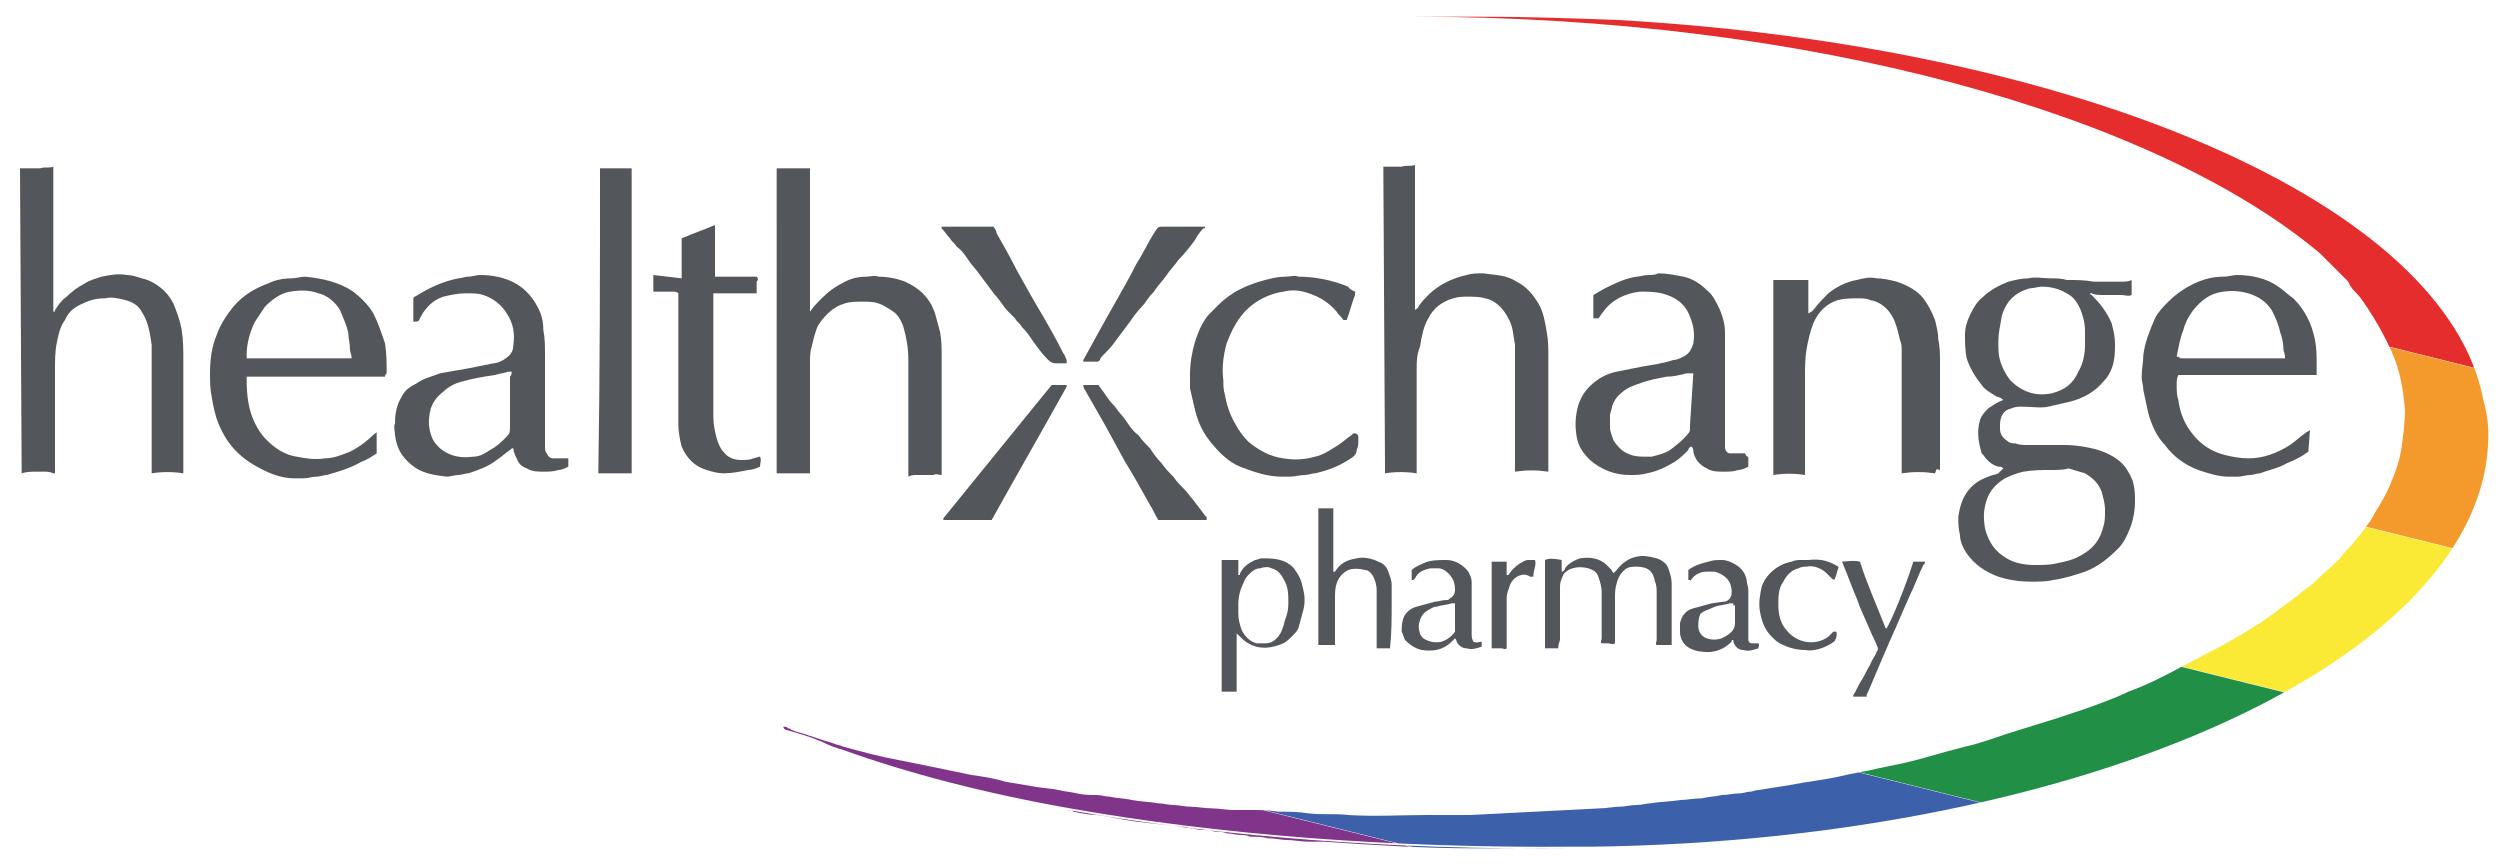 <?xml version="1.0" encoding="utf-8"?>
<!-- Generator: Adobe Illustrator 24.0.3, SVG Export Plug-In . SVG Version: 6.00 Build 0)  -->
<svg version="1.1" id="Layer_1" xmlns="http://www.w3.org/2000/svg" xmlns:xlink="http://www.w3.org/1999/xlink" x="0px" y="0px"
	 viewBox="0 0 150 52" style="enable-background:new 0 0 150 52;" xml:space="preserve">
<style type="text/css">
	.st0{fill-rule:evenodd;clip-rule:evenodd;fill:#53565A;}
	.st1{clip-path:url(#SVGID_2_);}
	.st2{fill:#E42D2C;}
	.st3{fill:#F4992C;}
	.st4{fill:#FAEA35;}
	.st5{fill:#218F46;}
	.st6{fill:#3C61AA;}
	.st7{fill:#80358A;}
</style>
<title>healthxchange logo</title>
<g>
	<path class="st0" d="M1.2,10.1c0.3,0,0.6,0,0.9,0c0.1,0,0.2,0,0.3,0c0.3-0.1,0.5,0,0.8-0.1c0,0.1,0,0.1,0,0.2c0,0.1,0,0.2,0,0.3
		v8.2c0.1,0,0.1,0,0.1-0.1C3.5,18.3,3.7,18,4,17.8c0.3-0.3,0.7-0.6,1.1-0.8c0.3-0.2,0.7-0.3,1-0.4c0.5-0.1,1-0.2,1.5-0.1
		c0.3,0,0.6,0.1,0.9,0.2c0.5,0.1,1,0.4,1.4,0.8c0.2,0.2,0.4,0.5,0.5,0.7c0.2,0.5,0.4,1,0.5,1.6c0.1,0.6,0.1,1.2,0.1,1.9
		c0,2.1,0,4.2,0,6.3c0,0.1,0,0.2,0,0.4c-0.6-0.1-1.3-0.1-1.9,0c0,0,0-0.1,0-0.2c0-0.1,0-0.2,0-0.3c0-2.1,0-4.2,0-6.4
		c0-0.2,0-0.4,0-0.5l0-0.3c-0.1-0.7-0.2-1.4-0.6-2c-0.2-0.4-0.6-0.6-1-0.7c-0.4-0.1-0.8-0.2-1.2-0.1c-0.5,0-0.9,0.1-1.3,0.3
		c-0.5,0.2-0.9,0.5-1.1,1c-0.3,0.4-0.4,0.9-0.5,1.4c-0.1,0.5-0.1,1.1-0.1,1.6v6.2c0,0-0.1,0-0.1,0c-0.2-0.1-0.4-0.1-0.6-0.1
		c-0.1,0-0.2,0-0.4,0c-0.3,0-0.6,0-0.9,0.1L1.2,10.1L1.2,10.1z"/>
	<path class="st0" d="M119.9,20.5c0,0.4,0,0.8,0.1,1.1c0.1,0.4,0.3,0.8,0.6,1.2c0.7,0.7,1.5,1,2.5,0.8c0.8-0.2,1.3-0.6,1.6-1.3
		c0.3-0.5,0.4-1.1,0.4-1.6c0-0.2,0-0.4,0-0.6c0-0.1,0-0.1,0-0.2c0-0.5-0.1-0.9-0.3-1.4c-0.2-0.4-0.4-0.7-0.8-0.9
		c-0.5-0.3-1-0.4-1.5-0.4c-0.2,0-0.5,0.1-0.7,0.1c-0.4,0.1-0.8,0.3-1.1,0.6c-0.3,0.3-0.5,0.7-0.6,1.1C120,19.6,119.9,20,119.9,20.5
		 M123,28.2c-0.5,0-1,0-1.6,0.1c-0.4,0.1-0.7,0.2-1.1,0.4c-0.5,0.3-0.9,0.7-1.1,1.3c-0.2,0.6-0.2,1.1-0.1,1.7
		c0.2,0.8,0.6,1.4,1.3,1.8c0.5,0.3,1.1,0.4,1.7,0.4c0.4,0,0.9,0,1.3-0.1c0.5-0.1,1-0.2,1.5-0.5c0.7-0.4,1.1-0.9,1.3-1.7
		c0.1-0.3,0.1-0.6,0.1-1c0-0.4-0.1-0.7-0.2-1.1c-0.2-0.5-0.5-0.8-1-1.1c-0.3-0.1-0.7-0.2-1-0.3C123.9,28.2,123.4,28.2,123,28.2
		 M120.2,28.1c-0.1-0.1-0.2-0.1-0.3-0.1c-0.4-0.1-0.7-0.4-0.9-0.7c0,0,0,0-0.1-0.1c-0.2-0.7-0.3-1.3-0.1-2c0.1-0.3,0.3-0.5,0.5-0.7
		c0.3-0.2,0.6-0.4,0.9-0.5c-0.1-0.1-0.3-0.2-0.4-0.2c-0.3-0.2-0.7-0.4-0.9-0.7c-0.4-0.5-0.7-1-0.9-1.6c-0.1-0.5-0.1-1-0.1-1.4
		c0-0.4,0.1-0.8,0.3-1.2c0.2-0.4,0.4-0.8,0.8-1.1c0.4-0.4,1-0.7,1.5-0.9c0.4-0.1,0.8-0.2,1.2-0.2c0.4-0.1,0.9,0,1.3,0
		c0.3,0,0.7,0,1,0.1c0,0,0,0,0.1,0c0.5,0,1,0,1.5,0.1c0.1,0,0.3,0,0.4,0c0.2,0,0.3,0,0.5,0c0.3,0,0.6,0,0.8,0c0.2,0,0.4,0,0.6-0.1
		c0,0,0,0,0,0c0,0,0,0,0,0.1l0,0.8c-0.2,0.1-0.4,0-0.6,0c-0.1,0-0.3,0-0.4,0c-0.2,0-0.3,0-0.5,0c0,0-0.1,0-0.2,0
		c-0.2,0-0.5,0-0.7-0.1c0,0-0.1,0-0.1,0c0,0.1,0.1,0.1,0.1,0.1c0.5,0.5,0.9,1,1.2,1.7c0.1,0.4,0.2,0.8,0.2,1.2c0,0.4,0,0.8-0.1,1.2
		c-0.1,0.4-0.3,0.8-0.6,1.1c-0.5,0.6-1.2,1-2,1.2c-0.4,0.1-0.9,0.2-1.3,0.3c-0.5,0.1-1,0-1.6,0c-0.2,0-0.4,0-0.6,0.1
		c-0.5,0.1-0.7,0.5-0.7,1c0,0.1,0,0.2,0,0.2c0,0.4,0.2,0.6,0.5,0.8c0.1,0.1,0.3,0.1,0.4,0.1c0.3,0.1,0.5,0.1,0.8,0.1
		c0.7,0,1.4,0,2.1,0c0.7,0,1.4,0.1,2.1,0.3c0.6,0.2,1.2,0.5,1.6,1c0.2,0.3,0.4,0.6,0.5,1c0.1,0.4,0.1,0.7,0.1,1.1
		c0,0.5-0.1,1.1-0.3,1.6c-0.2,0.5-0.4,0.9-0.7,1.2c-0.6,0.6-1.2,1.1-2,1.4c-0.6,0.2-1.2,0.4-1.9,0.5c-0.4,0.1-0.9,0.1-1.3,0.1
		c-0.7,0-1.4-0.1-2-0.3c-0.8-0.3-1.4-0.7-1.9-1.4c-0.2-0.3-0.4-0.7-0.4-1.1c-0.1-0.4-0.1-0.7-0.1-1.1c0.1-0.7,0.3-1.3,0.8-1.8
		c0.3-0.3,0.7-0.5,1-0.6c0.2-0.1,0.4-0.1,0.6-0.2C120.1,28.2,120.2,28.1,120.2,28.1 M83,10c0.3,0,0.6,0,0.8,0c0.1,0,0.2,0,0.3,0
		c0.3-0.1,0.5,0,0.8-0.1c0,0.1,0,0.1,0,0.2c0,0.1,0,0.2,0,0.3v7.8c0,0.1,0,0.2,0,0.4c0.1-0.1,0.2-0.1,0.2-0.2
		c0.2-0.3,0.4-0.5,0.6-0.7c0.6-0.6,1.4-1,2.3-1.2c0.3-0.1,0.6-0.1,1-0.1c0.7,0.1,1.4,0.1,2,0.5c0.6,0.3,1,0.8,1.3,1.3
		c0.3,0.5,0.4,1.1,0.5,1.7c0.1,0.5,0.1,1,0.1,1.5c0,2.2,0,4.4,0,6.7v0.2c-0.7-0.1-1.3-0.1-2,0c0-0.1,0-0.1,0-0.2v-6.5
		c0-0.3,0-0.6,0-0.9c-0.1-0.5-0.1-1.1-0.4-1.6c-0.3-0.6-0.8-1.1-1.4-1.2c-0.3-0.1-0.7-0.1-1-0.1c-0.3,0-0.6,0-0.9,0.1
		c-0.7,0.2-1.2,0.6-1.5,1.2c-0.3,0.5-0.4,1.1-0.5,1.7C85,21.3,85,21.7,85,22.1V28c0,0.1,0,0.2,0,0.4c-0.6-0.1-1.3-0.1-1.9,0
		c0-0.1,0-0.1,0-0.2c0-0.1,0-0.1,0-0.2L83,10 M48.6,18.7c0.2-0.3,0.5-0.6,0.7-0.8c0.4-0.4,0.8-0.7,1.4-1c0.4-0.2,0.8-0.3,1.3-0.3
		c0.2,0,0.5-0.1,0.7,0c0.5,0,1.1,0.1,1.6,0.3c0.9,0.4,1.5,1,1.8,1.9c0.1,0.4,0.2,0.7,0.3,1.1c0.1,0.5,0.1,1,0.1,1.6
		c0,2.2,0,4.4,0,6.6c0,0.1,0,0.2,0,0.4c-0.2,0-0.3-0.1-0.5,0c-0.2,0-0.3,0-0.5,0c-0.2,0-0.3,0-0.5,0c-0.2,0-0.3,0-0.5,0.1
		c0-0.1,0-0.1,0-0.1c0-0.1,0-0.2,0-0.3c0-2.2,0-4.4,0-6.6c0-0.7-0.1-1.3-0.3-2c-0.1-0.3-0.3-0.7-0.6-0.9c-0.3-0.2-0.6-0.4-0.9-0.5
		c-0.3-0.1-0.6-0.1-0.9-0.1c-0.4,0-0.8,0-1.1,0.1c-0.7,0.2-1.2,0.7-1.6,1.3c-0.2,0.4-0.3,0.9-0.4,1.3c-0.1,0.3-0.1,0.6-0.1,1V28
		c0,0.1,0,0.2,0,0.4c-0.2,0-0.4,0-0.7,0c-0.2,0-0.4,0-0.6,0c-0.2,0-0.4,0-0.7,0c0,0,0-0.1,0-0.1c0-0.1,0-0.2,0-0.3V10.5
		c0-0.1,0-0.3,0-0.4c0.3,0,0.5,0,0.8,0c0.1,0,0.3,0,0.4,0c0.1,0,0.2,0,0.3,0c0.2,0,0.3,0,0.5,0c0,0,0,0,0,0c0,0,0,0,0,0
		c0,0,0,0.1,0,0.1L48.6,18.7 M116.1,28.4c-0.7-0.1-1.3-0.1-2,0c0-0.1,0-0.2,0-0.3v-5.9c0-0.4,0-0.8,0-1.2c0-0.2,0-0.4-0.1-0.6
		c-0.1-0.4-0.2-0.9-0.4-1.3c-0.3-0.6-0.8-1-1.4-1.1c-0.2-0.1-0.5-0.1-0.7-0.1c-0.4,0-0.8,0-1.2,0.1c-0.7,0.2-1.2,0.7-1.5,1.4
		c-0.2,0.5-0.3,1-0.4,1.5c-0.1,0.6-0.1,1.2-0.1,1.7c0,1.8,0,3.6,0,5.5c0,0.1,0,0.2,0,0.4c-0.6-0.1-1.3-0.1-1.9,0c0-0.1,0-0.1,0-0.2
		c0-0.1,0-0.1,0-0.2c0-3.6,0-7.3,0-10.9c0-0.1,0-0.2,0-0.4c0.1,0,0.3,0,0.4,0c0.1,0,0.2,0,0.4,0c0.2,0,0.3,0,0.5,0
		c0.2,0,0.5,0,0.8,0c0,0.2,0,0.3,0,0.5c0,0.2,0,0.3,0,0.5v1c0.1,0,0.1-0.1,0.2-0.1c0,0,0.1-0.1,0.1-0.1c0.3-0.4,0.6-0.7,0.9-1
		c0.5-0.4,1.1-0.7,1.7-0.8c0.4-0.1,0.8-0.2,1.2-0.1c0.4,0,0.8,0.1,1.2,0.2c0.6,0.2,1.2,0.5,1.6,1c0.3,0.4,0.5,0.8,0.7,1.3
		c0.1,0.4,0.2,0.8,0.2,1.2c0.1,0.4,0.1,0.9,0.1,1.3c0,2.2,0,4.4,0,6.5C116.1,28.1,116.2,28.2,116.1,28.4 M130.8,21.5
		C130.8,21.5,130.8,21.5,130.8,21.5c2.1,0,4.2,0,6.3,0c0,0,0,0,0,0c0,0,0,0,0,0c0,0,0-0.1,0-0.1c0-0.2-0.1-0.3-0.1-0.5
		c0-0.4-0.1-0.7-0.2-1c-0.1-0.5-0.3-0.9-0.5-1.3c-0.2-0.3-0.5-0.6-0.9-0.8c-0.6-0.3-1.3-0.4-2-0.3c-0.8,0.1-1.3,0.5-1.8,1.1
		c-0.3,0.4-0.5,0.8-0.6,1.2c-0.2,0.5-0.3,1.1-0.4,1.6C130.8,21.4,130.8,21.5,130.8,21.5 M138.6,25.8l-0.1,1.3
		c-0.4,0.3-0.8,0.5-1.3,0.7c-0.5,0.3-1.1,0.4-1.6,0.6c-0.2,0-0.4,0.1-0.6,0.1c-0.2,0-0.5,0.1-0.7,0.1c-0.1,0-0.3,0-0.4,0
		c-0.1,0-0.1,0-0.2,0c-0.6,0-1.2-0.2-1.8-0.4c-0.8-0.3-1.5-0.8-2-1.5c-0.5-0.5-0.8-1.2-1-1.9c-0.1-0.5-0.2-0.9-0.3-1.4
		c0-0.3-0.1-0.5-0.1-0.8c0-0.4,0.1-0.9,0.1-1.3c0.1-0.8,0.4-1.5,0.7-2.2c0.2-0.4,0.5-0.7,0.8-1c0.5-0.5,1.1-0.9,1.8-1.2
		c0.5-0.2,1-0.3,1.5-0.3c0.3,0,0.6-0.1,0.8-0.1c0.9,0,1.8,0.2,2.5,0.7c0.3,0.2,0.6,0.5,0.9,0.7c0.7,0.7,1.1,1.5,1.3,2.5
		c0.1,0.5,0.1,1,0.1,1.5c0,0.1,0,0.2,0,0.4c0,0.1,0,0.1,0,0.2c-0.1,0-0.1,0-0.2,0c-0.3,0-0.5,0-0.8,0c-0.8,0-1.6,0-2.4,0
		c-0.4,0-0.8,0-1.1,0c-1.1,0-2.3,0-3.4,0c-0.1,0-0.2,0-0.4,0c-0.1,0.2-0.1,0.4-0.1,0.6c0,0.3,0,0.6,0.1,0.9c0.1,0.8,0.4,1.5,0.9,2.1
		c0.5,0.6,1.1,1,1.9,1.2c0.4,0.1,0.9,0.2,1.4,0.2c0.9,0,1.7-0.3,2.5-0.8c0.3-0.2,0.6-0.5,0.9-0.7C138.4,25.9,138.5,25.9,138.6,25.8
		 M21.1,21.5c0-0.2-0.1-0.4-0.1-0.5c0-0.4-0.1-0.7-0.1-1c-0.1-0.5-0.3-0.9-0.5-1.4c-0.3-0.5-0.8-0.9-1.3-1c-0.5-0.2-1.1-0.2-1.7-0.1
		c-0.6,0.1-1.1,0.5-1.5,0.9c-0.2,0.3-0.4,0.6-0.6,0.9c-0.3,0.6-0.5,1.3-0.5,2c0,0.1,0,0.1,0,0.2C15,21.5,20.8,21.5,21.1,21.5
		 M23.1,22.6C23,22.6,23,22.6,23.1,22.6c-0.4,0-0.8,0-1.1,0c-0.8,0-1.5,0-2.3,0c-1,0-1.9,0-2.9,0c-0.6,0-1.1,0-1.7,0
		c-0.1,0-0.2,0-0.3,0c0,0.1,0,0.1,0,0.2c0,0.9,0.1,1.8,0.5,2.6c0.2,0.4,0.4,0.7,0.7,1c0.5,0.5,1.1,0.9,1.8,1
		c0.5,0.1,1.1,0.2,1.7,0.1c0.5,0,1-0.2,1.5-0.4c0.6-0.3,1.1-0.7,1.5-1.1c0,0,0.1,0,0.1-0.1c0,0,0,0,0,0.1c0,0.4,0,0.8,0,1.2
		c-0.3,0.2-0.6,0.4-0.9,0.5c-0.7,0.4-1.4,0.6-2.1,0.8c-0.2,0-0.4,0.1-0.6,0.1c-0.3,0-0.5,0.1-0.8,0.1c-0.1,0-0.2,0-0.3,0
		c-0.1,0-0.1,0-0.2,0c-0.7,0-1.3-0.2-1.9-0.5c-0.6-0.3-1.1-0.6-1.6-1.1c-0.5-0.5-0.8-1-1.1-1.7c-0.2-0.5-0.3-1-0.4-1.6
		c-0.1-0.5-0.1-0.9-0.1-1.4c0-0.8,0.1-1.6,0.4-2.3c0.2-0.6,0.6-1.2,1-1.7c0.6-0.7,1.3-1.1,2.1-1.4c0.4-0.2,0.9-0.3,1.4-0.3
		c0.3,0,0.5-0.1,0.8-0.1c1,0.1,2,0.3,2.9,0.9c0.5,0.4,0.9,0.8,1.2,1.3c0.3,0.6,0.5,1.2,0.7,1.8c0.1,0.6,0.1,1.2,0.1,1.8
		C23.1,22.5,23.1,22.5,23.1,22.6 M101.6,22.4c-0.1,0-0.2,0-0.4,0c-0.4,0.1-0.8,0.2-1.2,0.2c-0.5,0.1-1.1,0.2-1.6,0.4
		c-0.3,0.1-0.6,0.2-0.9,0.4c-0.4,0.3-0.7,0.6-0.8,1.1c0,0.1-0.1,0.3-0.1,0.4c0,0.2,0,0.4,0,0.5c0,0.1,0,0.1,0,0.2
		c0,0.3,0.1,0.5,0.2,0.8c0.1,0.2,0.3,0.4,0.5,0.6c0.4,0.3,0.8,0.4,1.3,0.4c0.2,0,0.3,0,0.5,0c0.4-0.1,0.8-0.2,1.1-0.4
		c0.4-0.3,0.8-0.6,1.1-1c0.1-0.1,0.1-0.2,0.1-0.3c0-0.1,0-0.1,0-0.2L101.6,22.4 M104.9,27.4V28c-0.2,0.1-0.4,0.2-0.6,0.2
		c-0.3,0.1-0.6,0.1-0.9,0.1c-0.3,0-0.7,0-1-0.2c-0.4-0.2-0.7-0.5-0.8-1c0-0.1,0-0.2-0.1-0.3c-0.1,0-0.2,0.1-0.2,0.2
		c-0.3,0.3-0.5,0.5-0.8,0.7c-0.5,0.3-1.1,0.6-1.7,0.7c-0.3,0.1-0.7,0.1-1,0.1c-0.9,0-1.7-0.3-2.4-0.9c-0.4-0.4-0.7-0.8-0.8-1.4
		c-0.1-0.6-0.1-1.2,0.1-1.9c0.2-0.6,0.5-1,1-1.4c0.4-0.3,0.8-0.5,1.3-0.6c0.5-0.1,1-0.2,1.5-0.3c0.6-0.1,1.3-0.2,1.9-0.4
		c0.2,0,0.4-0.1,0.6-0.2c0.4-0.2,0.5-0.5,0.6-0.8c0.1-0.6,0-1.1-0.2-1.6c-0.3-0.8-0.9-1.2-1.7-1.4c-0.4-0.1-0.9-0.1-1.3-0.1
		c-0.9,0.1-1.7,0.5-2.2,1.2c-0.1,0.1-0.2,0.3-0.3,0.4h-0.3c0-0.2,0-1,0-1.4c0.2-0.1,0.5-0.3,0.7-0.4c0.6-0.3,1.2-0.6,1.9-0.7
		c0.2,0,0.4-0.1,0.7-0.1c0.2,0,0.4,0,0.6-0.1c0.5,0,1,0.1,1.5,0.2c0.5,0.1,1,0.4,1.4,0.8c0.4,0.3,0.6,0.8,0.8,1.2
		c0.2,0.5,0.3,0.9,0.3,1.4c0,0.4,0,0.8,0,1.2c0,1.6,0,3.3,0,4.9c0,0.2,0,0.5,0,0.7c0,0.2,0.1,0.4,0.3,0.4c0,0,0.1,0,0.2,0
		c0.2,0,0.5,0,0.7,0C104.8,27.4,104.8,27.4,104.9,27.4 M30.7,22.3c-0.1,0-0.1,0-0.2,0c-0.3,0.1-0.5,0.1-0.8,0.2
		c-0.7,0.1-1.3,0.2-2,0.4c-0.4,0.1-0.8,0.3-1.1,0.6c-0.4,0.3-0.7,0.7-0.8,1.2c-0.1,0.5-0.1,1,0.1,1.5c0.1,0.3,0.3,0.5,0.5,0.7
		c0.6,0.5,1.3,0.6,2,0.5c0.4,0,0.7-0.2,1-0.4c0.4-0.2,0.7-0.5,1-0.8c0.2-0.2,0.2-0.3,0.2-0.6c0-1,0-2,0-3
		C30.7,22.5,30.7,22.4,30.7,22.3 M24.8,19.3C24.8,19.3,24.8,19.2,24.8,19.3l0-1.3c0-0.1,0-0.2,0.1-0.2c0.8-0.5,1.6-0.9,2.6-1.1
		c0.2,0,0.4-0.1,0.6-0.1c0.2,0,0.5-0.1,0.7-0.1c0.6,0,1.2,0.1,1.7,0.3c0.8,0.3,1.4,0.9,1.8,1.7c0.2,0.4,0.3,0.8,0.3,1.3
		c0.1,0.5,0.1,1,0.1,1.5c0,1.8,0,3.7,0,5.5c0,0.1,0,0.3,0.1,0.4c0.1,0.2,0.2,0.3,0.4,0.3c0.2,0,0.5,0,0.7,0c0,0,0.1,0,0.2,0
		c0,0.2,0,0.4,0,0.5c-0.2,0.1-0.4,0.2-0.6,0.2c-0.3,0.1-0.6,0.1-0.9,0.1c-0.3,0-0.7,0-1-0.2c-0.3-0.1-0.5-0.3-0.6-0.6
		c-0.1-0.2-0.2-0.4-0.2-0.6c-0.1,0-0.1,0-0.2,0.1c-0.3,0.2-0.5,0.4-0.8,0.6c-0.5,0.4-1.1,0.6-1.7,0.8c-0.2,0-0.4,0.1-0.6,0.1
		c-0.2,0-0.5,0.1-0.7,0.1c-0.8-0.1-1.5-0.2-2.1-0.7c-0.6-0.5-0.9-1-1-1.8c0-0.2-0.1-0.5,0-0.7c0-0.6,0.1-1.1,0.4-1.6
		c0.2-0.4,0.5-0.6,0.9-0.8c0.4-0.3,0.9-0.4,1.4-0.6c0.6-0.1,1.1-0.2,1.7-0.3c0.5-0.1,1-0.2,1.5-0.3c0.2,0,0.4-0.1,0.6-0.2
		c0.3-0.2,0.6-0.4,0.6-0.9c0.1-0.7,0-1.3-0.4-1.9c-0.3-0.5-0.8-0.9-1.4-1.1c-0.3-0.1-0.6-0.1-0.9-0.1c-0.1,0-0.2,0-0.2,0
		c-0.4,0-0.9,0.1-1.3,0.2c-0.6,0.2-1,0.6-1.3,1.1c0,0.1-0.1,0.1-0.1,0.2C25.1,19.3,25.1,19.3,24.8,19.3 M81.3,17.5
		C81.3,17.6,81.4,17.6,81.3,17.5c0,0.1,0,0.2,0,0.2c-0.2,0.5-0.3,1-0.5,1.5l-0.2,0c-0.1-0.2-0.3-0.3-0.4-0.5c-0.5-0.6-1.2-1-2-1.2
		c-0.4-0.1-0.8-0.1-1.2,0c-0.7,0.1-1.4,0.4-2,0.9c-0.7,0.6-1.1,1.4-1.4,2.2c-0.2,0.7-0.3,1.5-0.2,2.2c0,0.3,0,0.6,0.1,0.9
		c0.1,0.6,0.3,1.2,0.6,1.7c0.2,0.4,0.5,0.8,0.8,1.1c0.6,0.5,1.3,0.9,2.1,1c0.6,0.1,1.2,0.1,1.9-0.1c0.5-0.1,0.9-0.4,1.4-0.7
		c0.3-0.2,0.5-0.4,0.8-0.6c0.1-0.1,0.1-0.1,0.2-0.1c0.1,0,0.2,0.1,0.2,0.2c0,0.1,0,0.1,0,0.2c0,0.2,0,0.4-0.1,0.6
		c0,0.2-0.1,0.3-0.2,0.4c-0.7,0.5-1.4,0.8-2.3,1c-0.2,0-0.4,0.1-0.6,0.1c-0.3,0-0.6,0.1-0.9,0.1c-0.1,0-0.2,0-0.3,0
		c-0.1,0-0.1,0-0.2,0c-0.9,0-1.7-0.3-2.5-0.6c-0.7-0.3-1.2-0.8-1.7-1.4c-0.5-0.6-0.8-1.2-1-2c-0.1-0.4-0.2-0.9-0.3-1.3
		c0-0.1,0-0.1,0-0.2c0-0.2,0-0.4,0-0.6c0-0.7,0.1-1.3,0.3-2c0.2-0.6,0.4-1.1,0.8-1.6c0.2-0.2,0.4-0.4,0.6-0.6
		c0.8-0.8,1.7-1.2,2.8-1.5c0.4-0.1,0.8-0.2,1.2-0.2c0.3,0,0.6-0.1,0.8,0c1,0,2,0.2,3,0.6C80.9,17.3,81.1,17.4,81.3,17.5 M36,10.1
		c0.2,0,0.3,0,0.5,0c0.1,0,0.2,0,0.2,0c0.1,0,0.3,0,0.4,0c0.3,0,0.5,0,0.8,0c0,0.1,0,0.1,0,0.2c0,0.1,0,0.2,0,0.3v17.8
		c-0.2,0-0.3,0-0.5,0c-0.2,0-0.3,0-0.5,0c-0.2,0-0.3,0-0.5,0c-0.2,0-0.3,0-0.5,0c0,0,0-0.1,0-0.1C36,22.2,36,16.2,36,10.1
		C36,10.1,36,10.1,36,10.1 M40.9,16.7v-2.4c0.7-0.3,1.3-0.5,2-0.8c0,0.3,0,0.6,0,0.8c0,0.3,0,0.5,0,0.8v1.5c0.1,0,0.1,0,0.1,0
		c0.7,0,1.5,0,2.2,0c0.1,0,0.1,0,0.2,0c0.1,0.1,0.1,0.2,0,0.3c0,0.2,0,0.3,0,0.5c0,0.1,0,0.1,0,0.2c-0.4,0-0.8,0-1.3,0
		c-0.4,0-0.8,0-1.3,0c0,0.1,0,0.1,0,0.2c0,0.1,0,0.2,0,0.3V25c0,0.5,0.1,0.9,0.2,1.3c0.1,0.3,0.2,0.6,0.4,0.8
		c0.3,0.4,0.7,0.5,1.1,0.5c0.2,0,0.5,0,0.7-0.1c0.1,0,0.3-0.1,0.4-0.1c0.1,0.2,0,0.4,0,0.6c-0.2,0.1-0.5,0.2-0.7,0.2
		c-0.5,0.1-1,0.2-1.5,0.2c-0.3,0-0.7-0.1-1-0.2c-0.7-0.2-1.2-0.7-1.5-1.4c-0.1-0.4-0.2-0.9-0.2-1.3c0-2.5,0-5.1,0-7.6v-0.3
		c-0.1-0.1-0.2-0.1-0.3-0.1h-1.2c0-0.1,0-0.2,0-0.3c0-0.1,0-0.3,0-0.4c0-0.1,0-0.2,0-0.3L40.9,16.7L40.9,16.7z M93.5,38.9
		c-0.1,0-0.2,0-0.2,0c-0.1,0-0.2,0-0.2,0c-0.1,0-0.1,0-0.2,0h-0.2c0-0.1,0-0.1,0-0.2c0-1.6,0-3.3,0-4.9v-0.2c0.2-0.1,0.5-0.1,1,0
		c0,0.2,0,0.5,0,0.7c0.1,0,0.2-0.1,0.2-0.2c0.2-0.3,0.6-0.5,0.9-0.6c0.6-0.1,1.2,0,1.6,0.4c0.1,0.1,0.2,0.2,0.3,0.3
		c0,0.1,0.1,0.1,0.1,0.2c0.1-0.1,0.1-0.1,0.2-0.2c0.3-0.4,0.7-0.7,1.2-0.8c0.4-0.1,0.8,0,1.2,0.1c0.3,0.1,0.6,0.3,0.7,0.6
		c0.1,0.3,0.2,0.6,0.2,0.9c0,1.1,0,2.1,0,3.2v0.5c0,0-0.1,0-0.2,0c-0.2,0-0.4,0-0.6,0c-0.1,0-0.1,0-0.1,0c-0.1-0.1,0-0.2,0-0.3
		c0-0.9,0-1.9,0-2.8c0-0.2,0-0.5-0.1-0.7c-0.1-0.6-0.4-0.9-1.1-0.9c-0.2,0-0.4,0-0.6,0.1c-0.3,0.2-0.5,0.5-0.6,0.9
		c-0.1,0.3-0.1,0.6-0.1,0.9v2.4c0,0.1,0,0.2,0,0.3c-0.2,0.1-0.3,0-0.4,0c-0.1,0-0.3,0-0.4,0c-0.1-0.1,0-0.2,0-0.3c0-1,0-1.9,0-2.8
		c0-0.3-0.1-0.6-0.2-0.9c-0.1-0.3-0.3-0.4-0.6-0.5c-0.4-0.1-0.8-0.1-1.2,0.1c-0.1,0.1-0.3,0.2-0.3,0.3c-0.1,0.2-0.2,0.4-0.2,0.7
		c0,1.1,0,2.2,0,3.2C93.5,38.7,93.5,38.7,93.5,38.9 M65,23.1h0.9c0.1,0.1,0.2,0.3,0.3,0.4c0.2,0.3,0.4,0.6,0.7,0.9
		c0.2,0.3,0.5,0.6,0.7,0.9c0.2,0.3,0.4,0.6,0.7,0.8c0.2,0.3,0.5,0.6,0.7,0.8c0.2,0.3,0.4,0.6,0.7,0.9c0.2,0.3,0.4,0.5,0.7,0.8
		c0.2,0.3,0.5,0.6,0.7,0.8c0.2,0.2,0.3,0.4,0.5,0.6c0.2,0.3,0.4,0.5,0.6,0.8c0.1,0.1,0.1,0.2,0.2,0.2c0,0,0,0.1,0,0.2
		c-0.3,0-0.6,0-1,0c-0.3,0-0.6,0-0.9,0h-1c-0.2-0.3-0.3-0.6-0.5-0.9c-0.5-0.9-1-1.8-1.5-2.6l-1.2-2.2c-0.4-0.7-0.8-1.4-1.2-2.1
		C65.1,23.4,65,23.3,65,23.1 M59.5,31.2c-0.9,0-1.9,0-2.8,0c0,0-0.1,0-0.1,0c0,0,0-0.1,0-0.1c2.2-2.7,4.3-5.3,6.5-8
		c0.3,0,0.6,0,0.9,0c0,0,0,0.1,0,0.1C62.5,25.9,61,28.5,59.5,31.2 M72.3,13.6c0,0.1,0,0.1-0.1,0.1c-0.2,0.2-0.4,0.5-0.5,0.7
		c-0.3,0.4-0.6,0.8-1,1.2c-0.2,0.3-0.5,0.6-0.7,0.9c-0.2,0.3-0.5,0.6-0.7,0.9c-0.1,0.2-0.3,0.3-0.4,0.5c-0.1,0.1-0.2,0.3-0.3,0.4
		c-0.3,0.3-0.6,0.7-0.8,1c-0.3,0.4-0.6,0.8-0.9,1.2c-0.2,0.3-0.5,0.6-0.7,0.8c-0.1,0.1-0.2,0.2-0.2,0.3c-0.1,0.1-0.1,0.1-0.2,0.1
		c-0.3,0-0.5,0-0.8,0c0,0,0,0,0,0c0,0,0-0.1,0-0.1l1.1-2l0.9-1.6c0.4-0.7,0.8-1.4,1.2-2.2c0.4-0.6,0.7-1.3,1.1-1.9c0,0,0,0,0,0
		c0.2-0.3,0.2-0.3,0.5-0.3L72.3,13.6L72.3,13.6z M59.6,13.6c0.1,0.1,0.2,0.3,0.2,0.4c0.4,0.7,0.8,1.4,1.2,2.2c0.5,0.9,1,1.8,1.6,2.8
		c0.4,0.7,0.8,1.4,1.2,2.2c0.1,0.1,0.1,0.2,0.2,0.4c0,0.1,0,0.1,0,0.2c-0.1,0-0.1,0-0.2,0c-0.1,0-0.3,0-0.4,0
		c-0.3,0-0.4-0.1-0.6-0.3c-0.3-0.3-0.5-0.6-0.8-1c-0.2-0.3-0.4-0.6-0.7-0.9c-0.1-0.2-0.3-0.3-0.4-0.5l-0.4-0.4
		c-0.3-0.3-0.5-0.7-0.8-1c-0.3-0.4-0.6-0.8-0.9-1.2c-0.2-0.3-0.5-0.6-0.7-0.9c-0.2-0.3-0.4-0.6-0.7-0.8c-0.1-0.2-0.3-0.3-0.4-0.5
		c-0.2-0.2-0.3-0.4-0.5-0.6c0,0,0-0.1,0-0.1c0,0,0,0,0.1,0C57.7,13.6,58.7,13.6,59.6,13.6 M77.3,36.1c0-0.4,0-0.8-0.2-1.2
		c-0.2-0.4-0.4-0.7-0.8-0.8c-0.2-0.1-0.4-0.1-0.7,0c-0.2,0-0.4,0.1-0.6,0.3c-0.2,0.2-0.3,0.3-0.4,0.6c-0.2,0.4-0.3,0.8-0.3,1.3
		c0,0.2,0,0.3,0,0.5c0,0.4,0.1,0.7,0.2,1c0.2,0.4,0.5,0.7,0.9,0.8c0.2,0,0.3,0,0.5,0c0.3,0,0.5-0.1,0.7-0.3c0.3-0.3,0.4-0.7,0.5-1.1
		C77.3,36.7,77.3,36.4,77.3,36.1 M74.3,33.6v0.9c0.1,0,0.1,0,0.1-0.1c0.2-0.4,0.5-0.6,0.9-0.8c0.1,0,0.3-0.1,0.4-0.1
		c0.5,0,0.9,0,1.4,0.2c0.2,0.1,0.5,0.3,0.6,0.5c0.3,0.4,0.4,0.7,0.5,1.2c0.1,0.4,0.1,0.8,0,1.2c-0.1,0.4-0.2,0.7-0.3,1.1
		c-0.1,0.2-0.2,0.3-0.3,0.4c-0.2,0.2-0.4,0.4-0.6,0.5c-0.7,0.3-1.4,0.4-2.1,0c-0.2-0.1-0.4-0.3-0.6-0.5c0,0-0.1-0.1-0.1-0.1
		c0,0,0,0,0,0c0,0,0,0,0,0c0,0,0,0.1,0,0.1v3.4c-0.3,0-0.6,0-0.9,0c0-0.1,0-0.1,0-0.2c0-0.1,0-0.1,0-0.2V34c0-0.1,0-0.2,0-0.4
		C73.7,33.6,74,33.6,74.3,33.6 M83.4,38.9c-0.2,0-0.3,0-0.4,0c-0.1,0-0.3,0-0.4,0c0-0.1,0-0.1,0-0.2v-2.5c0-0.2,0-0.5,0-0.8
		c0-0.3-0.1-0.6-0.2-0.8c-0.1-0.2-0.3-0.4-0.5-0.4c-0.4-0.1-0.7-0.1-1,0c-0.4,0.2-0.6,0.5-0.7,0.8c-0.1,0.3-0.1,0.6-0.1,0.9
		c0,0.8,0,1.7,0,2.5c0,0.1,0,0.2,0,0.3c0,0,0,0-0.1,0c-0.1,0-0.1,0-0.2,0c-0.2,0-0.4,0-0.7,0c0,0,0-0.1,0-0.1c0-2.7,0-5.3,0-8
		c0,0,0-0.1,0-0.1h0.9l0,1.9v1.9c0.1,0,0.1,0,0.1,0c0.3-0.5,0.7-0.7,1.3-0.8c0.4-0.1,0.9,0,1.3,0.2c0.3,0.1,0.5,0.3,0.6,0.6
		c0.1,0.3,0.2,0.5,0.2,0.8c0,0.4,0,0.8,0,1.1C83.5,37.1,83.5,38,83.4,38.9C83.5,38.8,83.5,38.8,83.4,38.9 M87.3,36.2
		c-0.1,0-0.2,0-0.2,0c-0.3,0.1-0.6,0.1-0.9,0.2c-0.2,0-0.3,0.1-0.5,0.2c-0.2,0.1-0.4,0.3-0.5,0.6c-0.1,0.3-0.1,0.5,0,0.8
		c0,0.1,0.1,0.2,0.2,0.3c0.3,0.2,0.7,0.3,1.1,0.2c0.3-0.1,0.6-0.3,0.8-0.6L87.3,36.2L87.3,36.2z M84.7,34.8v-0.6
		c0.2-0.2,0.5-0.3,0.7-0.4c0.4-0.2,0.9-0.2,1.4-0.2c0.5,0,1,0.3,1.3,0.7c0.1,0.2,0.2,0.4,0.2,0.6c0,0.2,0,0.4,0,0.7
		c0,0.8,0,1.6,0,2.4c0,0.2,0,0.3,0.1,0.5c0.2,0.1,0.4,0,0.5,0c0,0,0,0.1,0,0.1c0,0,0,0.1,0,0.2c-0.3,0.1-0.6,0.2-0.9,0.1
		c-0.3,0-0.5-0.2-0.6-0.4c0,0,0-0.1-0.1-0.2c-0.1,0.1-0.1,0.1-0.2,0.2c-0.5,0.5-1.1,0.6-1.8,0.5c-0.4-0.1-0.7-0.3-1-0.6
		c-0.1-0.2-0.1-0.3-0.2-0.5c0-0.3,0-0.5,0.1-0.8c0.1-0.3,0.4-0.6,0.8-0.7c0.4-0.1,0.7-0.2,1.1-0.3c0.2,0,0.4-0.1,0.7-0.1
		c0.1,0,0.1,0,0.2-0.1c0.2-0.1,0.3-0.3,0.3-0.5c0-0.4-0.1-0.7-0.4-1c-0.2-0.2-0.4-0.3-0.6-0.3c-0.2,0-0.3,0-0.5,0
		c-0.4,0.1-0.7,0.2-0.9,0.6c0,0-0.1,0.1-0.1,0.1C84.8,34.8,84.8,34.8,84.7,34.8L84.7,34.8z M104,36.2c-0.1,0-0.2,0-0.2,0
		c-0.3,0.1-0.6,0.1-0.9,0.2c-0.2,0.1-0.5,0.2-0.7,0.3c-0.1,0.1-0.2,0.1-0.2,0.2c-0.1,0.2-0.1,0.5-0.1,0.7c0,0.3,0.2,0.6,0.5,0.7
		c0.3,0.1,0.6,0.1,0.9,0c0.2-0.1,0.4-0.2,0.6-0.4c0.1-0.1,0.2-0.3,0.2-0.5c0-0.4,0-0.7,0-1.1C104,36.4,104,36.3,104,36.2
		 M101.3,34.8c0,0,0-0.1,0-0.1v-0.5c0.4-0.3,0.8-0.4,1.2-0.5c0.3-0.1,0.5-0.1,0.8-0.1c0.3,0,0.5,0.1,0.7,0.2c0.4,0.2,0.7,0.5,0.8,1
		c0,0.2,0.1,0.4,0.1,0.6c0,0.9,0,1.8,0,2.7c0,0.1,0,0.2,0,0.3c0,0.1,0.1,0.2,0.2,0.2c0.1,0,0.1,0,0.2,0c0.1,0,0.1,0,0.2,0
		c0.1,0.1,0,0.2,0,0.3c-0.3,0.1-0.6,0.2-0.9,0.1c-0.3,0-0.5-0.2-0.6-0.5c0,0,0,0,0-0.1c0,0,0,0,0,0c-0.1,0-0.1,0-0.1,0.1
		c-0.5,0.5-1.1,0.7-1.8,0.6c-0.2,0-0.5-0.1-0.7-0.2c-0.4-0.2-0.6-0.6-0.6-1c0-0.2,0-0.3,0-0.5c0.1-0.5,0.4-0.8,0.8-0.9
		c0.4-0.1,0.7-0.2,1.1-0.3l0.7-0.1c0,0,0.1,0,0.1,0c0.3-0.1,0.4-0.3,0.4-0.6c0-0.3-0.1-0.6-0.3-0.8c-0.2-0.2-0.4-0.3-0.7-0.4
		c-0.2,0-0.3,0-0.5,0c-0.4,0-0.8,0.2-1,0.6C101.5,34.8,101.5,34.8,101.3,34.8 M110.5,33.7c0.2,0,0.7-0.1,1.1,0
		c0.4,1.3,1,2.6,1.5,3.9c0,0,0,0.1,0.1,0.1c0.3-0.5,1.1-2.4,1.6-4c0.2,0,0.5,0,0.7,0c0,0.1,0,0.1-0.1,0.2c-0.3,0.6-0.5,1.2-0.8,1.8
		l-0.7,1.6c-0.2,0.5-0.5,1.1-0.7,1.6c-0.4,0.9-0.8,1.9-1.2,2.8c0,0,0,0,0,0.1c-0.2,0-0.5,0-0.8,0c0-0.1,0-0.1,0-0.1
		c0.2-0.3,0.3-0.6,0.5-0.9c0.2-0.3,0.3-0.6,0.5-0.9c0.1-0.3,0.3-0.5,0.4-0.8c0.1-0.1,0.1-0.2,0-0.4c-0.1-0.3-0.3-0.6-0.4-0.9
		c-0.3-0.7-0.6-1.3-0.8-1.9c-0.3-0.7-0.5-1.3-0.8-2C110.6,33.8,110.5,33.7,110.5,33.7 M110.3,34c0,0,0,0.1,0,0.1
		c-0.1,0.2-0.1,0.4-0.2,0.6c0,0.1-0.1,0.1-0.2,0c-0.1-0.1-0.2-0.2-0.3-0.3c-0.3-0.3-0.8-0.5-1.2-0.4c-0.2,0-0.3,0-0.5,0.1
		c-0.4,0.1-0.7,0.4-0.9,0.8c-0.3,0.4-0.3,0.9-0.3,1.4c0,0.5,0.1,1,0.4,1.4c0.3,0.4,0.7,0.7,1.2,0.8c0.5,0.1,1,0,1.4-0.3
		c0.1-0.1,0.2-0.2,0.3-0.3c0,0,0.1,0,0.1,0c0.1,0,0.1,0,0.1,0.1c0,0.1,0,0.3-0.1,0.4c0,0.1-0.1,0.1-0.2,0.2
		c-0.5,0.3-1.1,0.5-1.6,0.4c-0.4,0-0.9-0.1-1.3-0.3c-0.3-0.1-0.5-0.3-0.7-0.5c-0.4-0.4-0.6-0.9-0.7-1.5c-0.1-0.5,0-1,0.1-1.5
		c0.1-0.3,0.3-0.6,0.5-0.8c0.4-0.4,0.8-0.6,1.3-0.7c0.2-0.1,0.4-0.1,0.6-0.1c0.1,0,0.2,0,0.4,0C109.3,33.5,109.8,33.7,110.3,34
		C110.3,34,110.3,34,110.3,34 M90.4,38.9c-0.1,0.1-0.2,0-0.3,0c-0.1,0-0.2,0-0.3,0c-0.1,0-0.2,0-0.3,0c0-0.1,0-0.1,0-0.2
		c0-1.9,0-4.7,0-5c0.3,0,0.6,0,0.9,0v0.8c0.1,0,0.1,0,0.1,0c0.2-0.3,0.4-0.5,0.7-0.7c0.2-0.1,0.3-0.2,0.5-0.2l0.4,0
		c0.1,0.3-0.1,0.6-0.1,1c-0.1,0-0.2,0-0.2,0c-0.4-0.3-1,0-1.2,0.5c-0.1,0.3-0.2,0.5-0.2,0.8C90.4,36.8,90.4,37.8,90.4,38.9"/>
	<g>
		<defs>
			<path id="SVGID_1_" d="M94.4,50.9c-10.8,0.1-21.3-0.7-30.3-2.3c0.1,0,0.2,0,0.3,0.1c0.5,0.1,1,0.2,1.4,0.2
				c0.8,0.1,1.6,0.3,2.4,0.4c0.9,0.1,1.7,0.2,2.6,0.3c0.2,0,0.4,0,0.6,0.1c0.2,0,0.5,0.1,0.7,0.1c0.3,0,0.5,0,0.8,0.1
				c0.2,0,0.5,0,0.7,0.1c0.3,0,0.6,0.1,0.8,0.1c0.2,0,0.4,0,0.6,0.1c0.4,0,0.7,0,1.1,0.1c0,0,0,0,0.1,0c0.3,0,0.7,0.1,1,0.1
				c0.4,0,0.9,0.1,1.3,0.1c0,0,0.1,0,0.1,0c0.2,0,0.4,0,0.6,0c0.1,0,0.2,0,0.2,0c3,0.2,6,0.4,9.1,0.4c2.3,0,4.6,0,6.8,0
				C95.2,50.9,94.8,50.9,94.4,50.9z M149.3,26.1c0,13.3-24,24.3-53.7,24.7c-0.4,0-0.8,0-1.1,0c-10.8,0.1-21.3-0.7-30.3-2.3
				c0,0,0,0,0,0c-5.1-0.9-9.7-2.1-13.6-3.5c0,0,0,0,0,0c-0.4-0.1-0.9-0.3-1.3-0.5c-0.7-0.3-1.4-0.5-2.1-0.7c-0.1,0-0.2-0.1-0.2-0.2
				c0.1,0,0.2,0,0.3,0.1c0.1,0,0.2,0.1,0.2,0.1c0.1,0,0.2,0.1,0.3,0.1c0,0,0,0,0,0c0.7,0.2,1.5,0.5,2.2,0.7c0.2,0.1,0.4,0.1,0.6,0.2
				c1.1,0.3,2.2,0.6,3.3,0.8c0.5,0.1,1,0.2,1.5,0.3c1,0.2,1.9,0.4,2.9,0.6c0.7,0.1,1.4,0.2,2,0.4c0.6,0.1,1.2,0.2,1.8,0.3
				c0.5,0.1,1,0.1,1.4,0.2c0.4,0.1,0.7,0.1,1.1,0.2c0.4,0.1,0.8,0.1,1.2,0.1c0.3,0,0.5,0.1,0.8,0.1c0.4,0.1,0.9,0.1,1.3,0.2
				c0.5,0.1,1.1,0.1,1.6,0.2c0.3,0,0.6,0.1,0.9,0.1c0.3,0,0.7,0.1,1,0.1c0.4,0,0.9,0.1,1.3,0.1c0.4,0,0.9,0.1,1.3,0.1
				c0.1,0,0.2,0,0.3,0c0.2,0,0.4,0,0.5,0c0.1,0,0.1,0,0.2,0c0.6,0,1.1,0,1.7,0.1c0.6,0,1.2,0,1.8,0.1c0.8,0.1,1.6,0,2.4,0.1
				c1.6,0.1,3.2,0,4.7,0c0.4,0,0.9,0,1.4,0c0.4,0,0.8,0,1.2,0l7.8-0.4c0.4,0,0.8-0.1,1.2-0.1c0.3,0,0.6-0.1,1-0.1
				c0.3,0,0.6-0.1,0.8-0.1c0.6-0.1,1.2-0.1,1.8-0.2c0.4,0,0.8-0.1,1.3-0.1c0.4-0.1,0.8-0.1,1.2-0.2c0.4,0,0.7-0.1,1.1-0.1
				c0.2,0,0.4-0.1,0.6-0.1c0.2,0,0.3-0.1,0.5-0.1c0.6-0.1,1.3-0.2,1.9-0.3c1-0.2,2-0.3,2.9-0.5c0.8-0.2,1.6-0.3,2.4-0.5
				c1-0.2,2-0.4,3-0.7c0.7-0.2,1.4-0.4,2.2-0.6c0.9-0.2,1.7-0.5,2.6-0.8c1-0.3,1.9-0.6,2.9-0.9c0.6-0.2,1.2-0.4,1.8-0.6
				c0.8-0.3,1.7-0.6,2.5-1c1.1-0.4,2.1-0.9,3.2-1.5c0.8-0.4,1.5-0.8,2.3-1.2c1.1-0.6,2.1-1.2,3.1-1.9c0.5-0.4,1.1-0.8,1.6-1.2
				c0.3-0.3,0.7-0.5,1-0.8c0.5-0.5,1-0.9,1.5-1.4c0.2-0.3,0.5-0.6,0.7-0.8c0.3-0.4,0.7-0.8,1-1.3c0.2-0.2,0.3-0.5,0.5-0.8
				c0.3-0.5,0.6-1,0.8-1.5c0.3-0.7,0.6-1.5,0.7-2.3c0.1-0.7,0.2-1.5,0.2-2.2c-0.1-1.2-0.3-2.4-0.8-3.5c-0.4-0.9-0.9-1.8-1.5-2.7
				c-0.2-0.3-0.4-0.6-0.6-0.8c-0.2-0.2-0.4-0.4-0.5-0.7c0,0-0.1-0.1-0.1-0.1c-0.5-0.5-1-1-1.4-1.4c-0.1-0.1-0.1-0.1-0.2-0.2
				C129.3,6.9,108.7,1,84.7,1C86,1,87.4,1,88.7,1c2.9,0,5.7,0.1,8.4,0.2C125,2.8,146.8,12.3,149,24
				C149.2,24.7,149.3,25.4,149.3,26.1z M108.4,2.3 M101.2,1.4 M100.4,1.4 M99.7,1.3"/>
		</defs>
		<clipPath id="SVGID_2_">
			<use xlink:href="#SVGID_1_"  style="overflow:visible;"/>
		</clipPath>
		<g class="st1">
			
				<rect x="24.3" y="-3.6" transform="matrix(0.97 0.241 -0.241 0.97 3.067 -21.467)" class="st2" width="129.7" height="10.8"/>
			
				<rect x="21.7" y="6.9" transform="matrix(0.97 0.241 -0.241 0.97 5.523 -20.527)" class="st3" width="129.7" height="10.8"/>
			
				<rect x="19.1" y="17.4" transform="matrix(0.97 0.241 -0.241 0.97 7.979 -19.587)" class="st4" width="129.7" height="10.8"/>
			
				<rect x="16.5" y="27.9" transform="matrix(0.97 0.241 -0.241 0.97 10.435 -18.647)" class="st5" width="129.7" height="10.8"/>
			
				<rect x="13.9" y="38.4" transform="matrix(0.97 0.241 -0.241 0.97 12.891 -17.707)" class="st6" width="129.7" height="10.8"/>
			
				<rect x="11.3" y="48.9" transform="matrix(0.97 0.241 -0.241 0.97 15.347 -16.766)" class="st7" width="129.7" height="10.8"/>
		</g>
	</g>
</g>
</svg>
